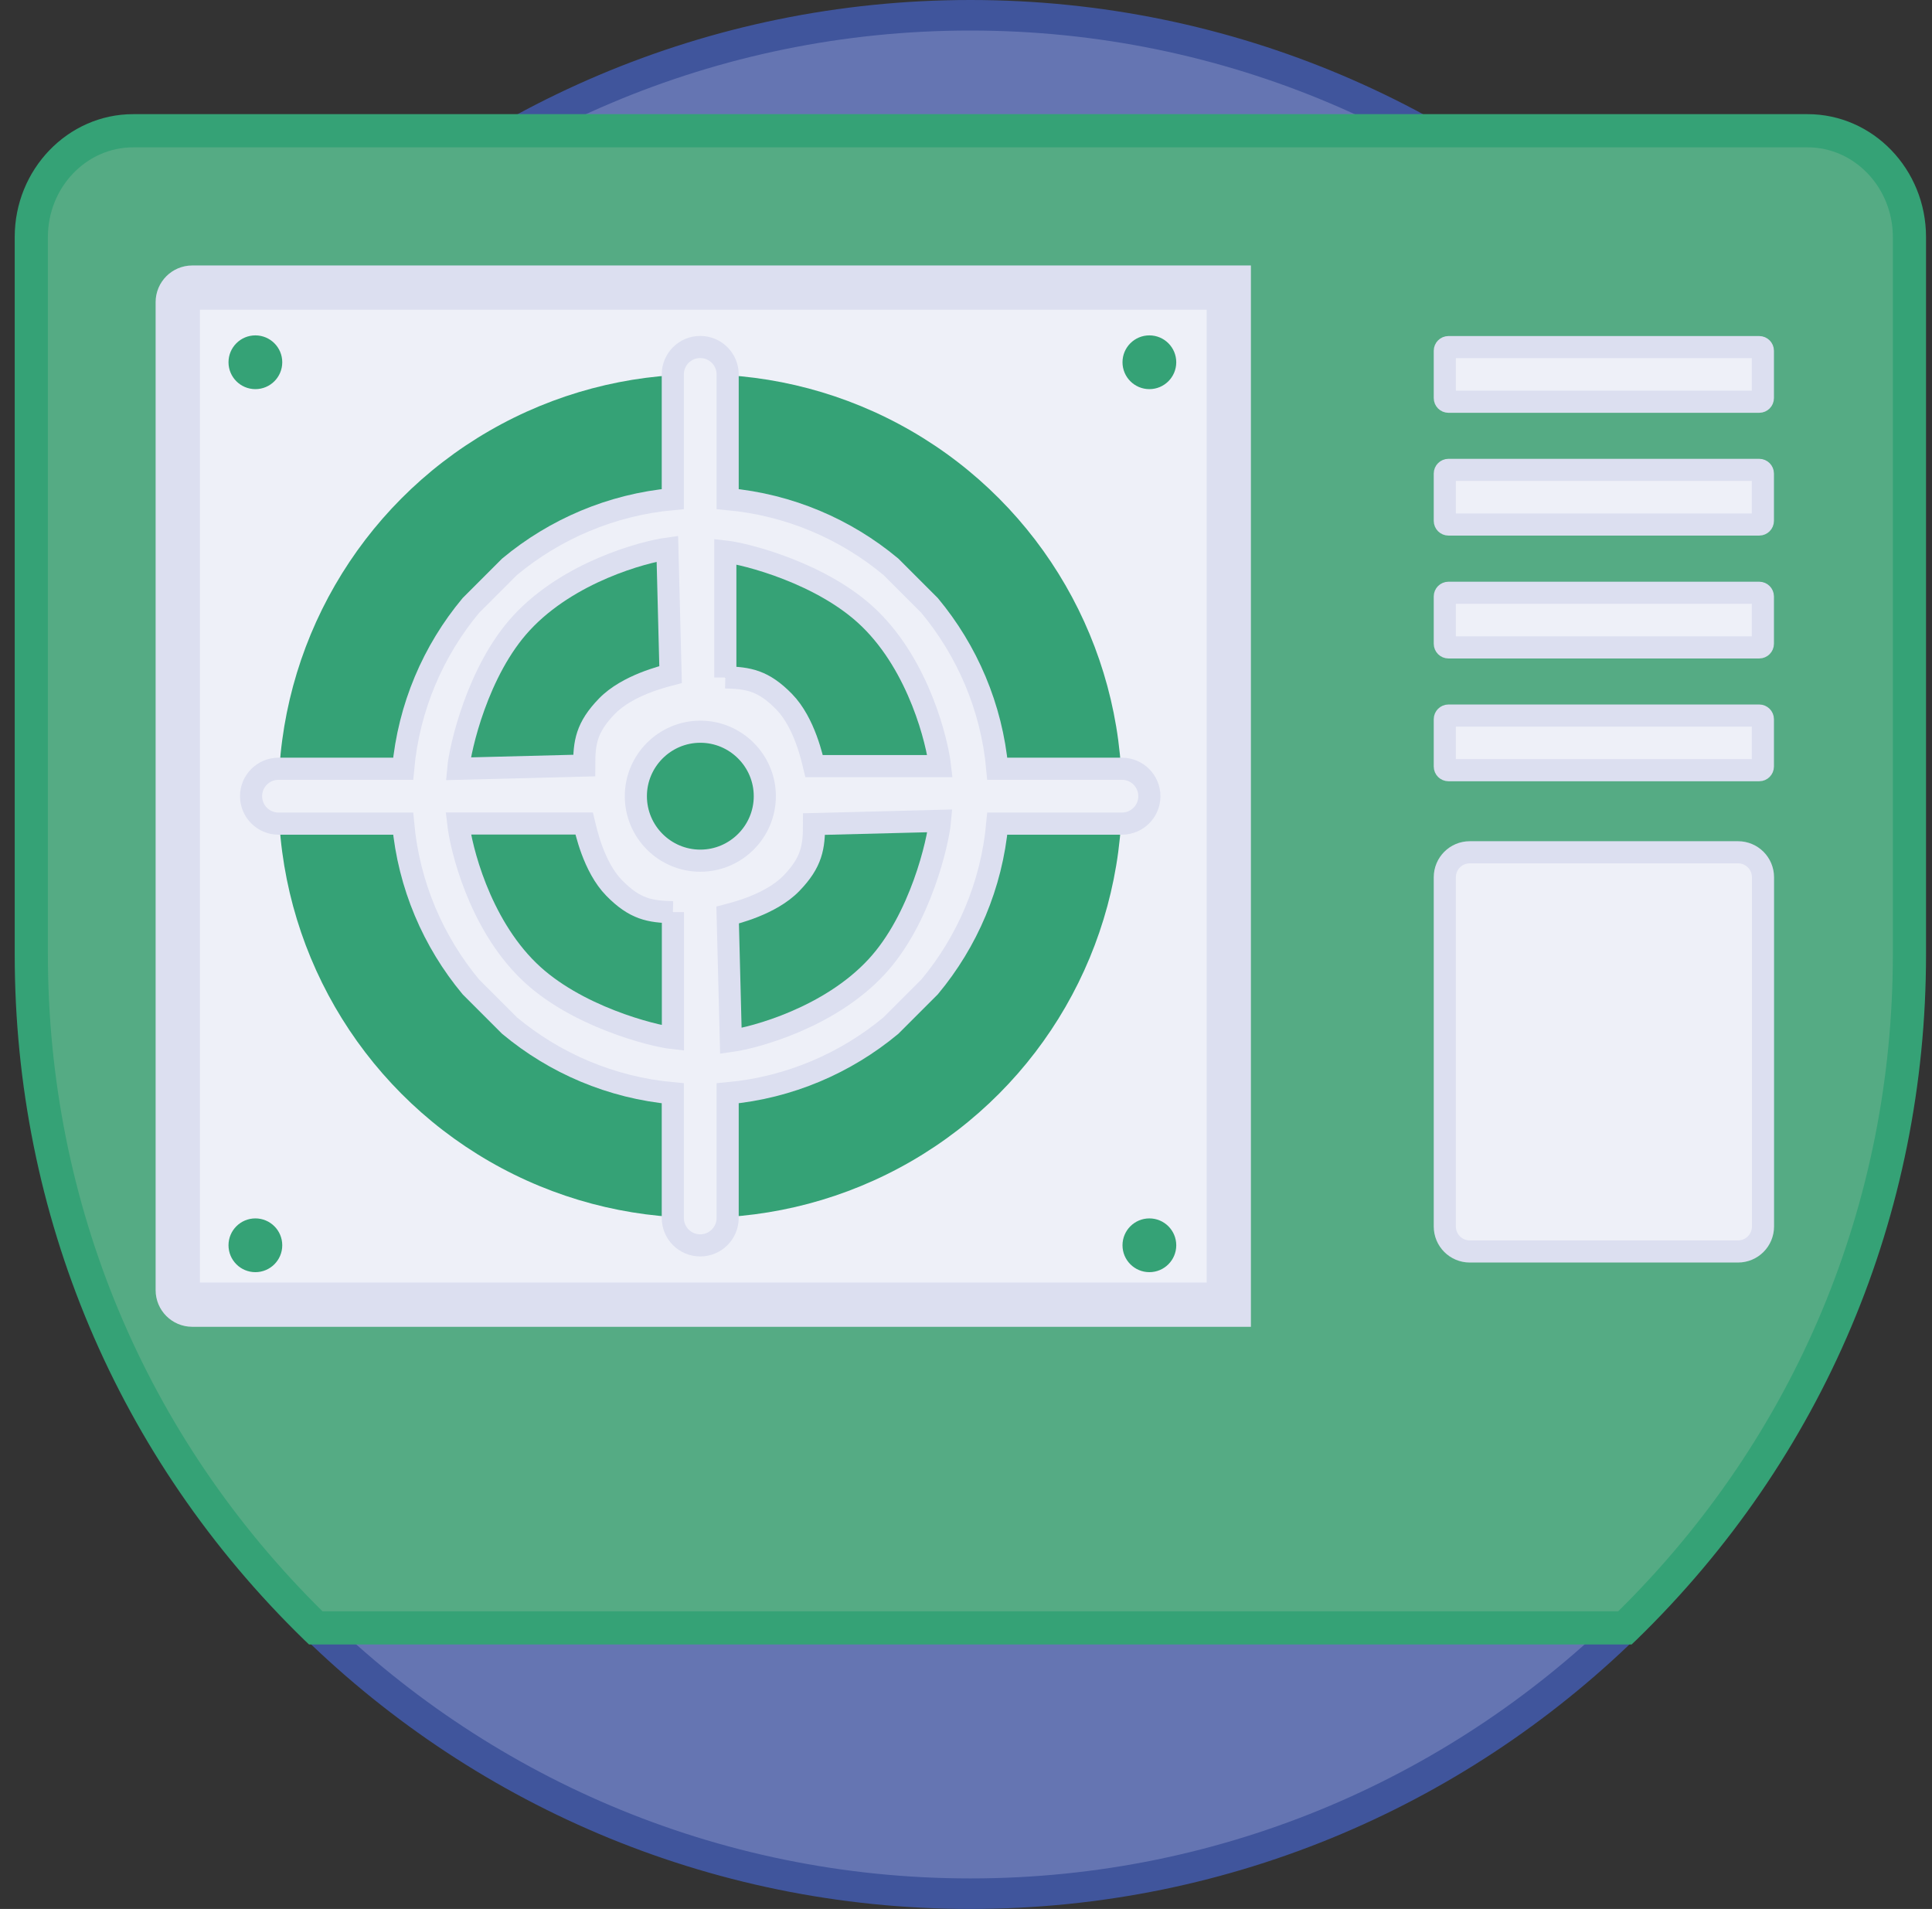 <?xml version="1.0" encoding="UTF-8"?><svg id="Calque_4" xmlns="http://www.w3.org/2000/svg" viewBox="0 0 174.68 172.58"><rect x="0" y="0" width="174.68" height="172.58" fill="#333333" stroke="none"/><circle cx="87.73" cy="86.29" r="84.91" fill="#6575b2"/><path d="M87.73,0c47.62,0,86.29,38.67,86.29,86.29s-38.67,86.29-86.29,86.29S1.44,133.91,1.44,86.29,40.11,0,87.73,0ZM87.73,2.76C41.63,2.76,4.21,40.19,4.21,86.29s37.43,83.53,83.53,83.53,83.53-37.43,83.53-83.53S133.83,2.76,87.73,2.76Z" fill="#40559c" fill-rule="evenodd"/><path d="M172.64,21.43v64.86c0,23.87-9.85,45.45-25.72,60.88H28.54c-15.87-15.43-25.72-37-25.72-60.88V21.43c0-5.31,4.12-9.61,9.21-9.61h151.39c5.08,0,9.21,4.3,9.21,9.61Z" fill="#55ab84"/><path d="M147.53,148.67H27.94l-.44-.42C10.62,131.83,1.33,109.83,1.33,86.29V21.43c0-6.12,4.81-11.11,10.71-11.11h151.39c5.91,0,10.71,4.98,10.71,11.11v64.86c0,23.54-9.29,45.54-26.17,61.95l-.44.42ZM29.16,145.67h117.15c16.02-15.8,24.83-36.86,24.83-59.38V21.43c0-4.47-3.46-8.11-7.71-8.11H12.04c-4.25,0-7.71,3.64-7.71,8.11v64.86c0,22.52,8.81,43.58,24.83,59.38Z" fill="#35a276"/><path d="M174.02,21.43v64.86c0,24.26-10.01,46.19-26.14,61.87-.26.25-.6.39-.96.39H28.54c-.36,0-.71-.14-.96-.39C11.46,132.48,1.44,110.55,1.44,86.29V21.43c0-6.09,4.76-10.99,10.59-10.99h151.39c5.83,0,10.59,4.9,10.59,10.99ZM171.26,21.43c0-4.53-3.49-8.22-7.83-8.22H12.04c-4.34,0-7.83,3.69-7.83,8.22v64.86c0,23.28,9.53,44.34,24.9,59.49h117.25c15.37-15.15,24.9-36.21,24.9-59.49V21.43Z" fill="#35a276" fill-rule="evenodd"/><path d="M17.38,26c-.72,0-1.31.59-1.31,1.31v89.33c0,.72.59,1.31,1.31,1.31h93.72V26H17.38Z" fill="#eef0f8" stroke="#dcdff0" stroke-miterlimit="10" stroke-width="4"/><circle cx="63.31" cy="71.97" r="38.13" fill="#35a276"/><circle cx="63.31" cy="71.97" r="8.31" fill="#35a276"/><path d="M101.44,69.5h-11.27c-.51-5.58-2.73-10.68-6.12-14.76l-3.5-3.5c-4.08-3.4-9.18-5.61-14.76-6.12v-11.27c0-1.37-1.11-2.48-2.48-2.48s-2.48,1.11-2.48,2.48v11.27c-5.58.51-10.68,2.73-14.76,6.12l-3.5,3.5c-3.4,4.08-5.61,9.18-6.12,14.76h-11.27c-1.37,0-2.48,1.11-2.48,2.48s1.11,2.48,2.48,2.48h11.27c.51,5.58,2.73,10.68,6.12,14.76l3.5,3.5c4.08,3.4,9.18,5.61,14.76,6.12v11.27c0,1.37,1.11,2.48,2.48,2.48s2.48-1.11,2.48-2.48v-11.27c5.58-.51,10.68-2.73,14.76-6.12l3.5-3.5c3.4-4.08,5.61-9.18,6.12-14.76h11.27c1.37,0,2.48-1.11,2.48-2.48s-1.11-2.48-2.48-2.48ZM63.32,77.81c-3.22,0-5.83-2.62-5.83-5.83s2.62-5.83,5.83-5.83,5.83,2.62,5.83,5.83-2.62,5.83-5.83,5.83Z" fill="#eef0f8" stroke="#dcdff0" stroke-miterlimit="10" stroke-width="2"/><path d="M159.06,36.32h-28.1c-.18,0-.33-.15-.33-.33v-4.28c0-.18.15-.33.33-.33h28.1c.18,0,.33.15.33.33v4.28c0,.18-.15.33-.33.33Z" fill="#eef0f8" stroke="#dcdff0" stroke-miterlimit="10" stroke-width="2"/><path d="M159.06,47.42h-28.1c-.18,0-.33-.15-.33-.33v-4.28c0-.18.15-.33.33-.33h28.1c.18,0,.33.15.33.33v4.28c0,.18-.15.33-.33.33Z" fill="#eef0f8" stroke="#dcdff0" stroke-miterlimit="10" stroke-width="2"/><path d="M159.06,58.53h-28.1c-.18,0-.33-.15-.33-.33v-4.28c0-.18.15-.33.33-.33h28.1c.18,0,.33.15.33.33v4.28c0,.18-.15.33-.33.33Z" fill="#eef0f8" stroke="#dcdff0" stroke-miterlimit="10" stroke-width="2"/><path d="M159.06,69.63h-28.1c-.18,0-.33-.15-.33-.33v-4.28c0-.18.15-.33.33-.33h28.1c.18,0,.33.15.33.33v4.28c0,.18-.15.33-.33.33Z" fill="#eef0f8" stroke="#dcdff0" stroke-miterlimit="10" stroke-width="2"/><path d="M157.14,113.14h-24.25c-1.25,0-2.26-1.01-2.26-2.26v-31.57c0-1.25,1.01-2.26,2.26-2.26h24.25c1.25,0,2.26,1.01,2.26,2.26v31.57c0,1.25-1.01,2.26-2.26,2.26Z" fill="#eef0f8" stroke="#dcdff0" stroke-miterlimit="10" stroke-width="2"/><circle cx="23.09" cy="32.75" r="2.43" fill="#35a276"/><circle cx="103.92" cy="32.75" r="2.43" fill="#35a276"/><circle cx="23.09" cy="112.58" r="2.43" fill="#35a276"/><circle cx="103.92" cy="112.58" r="2.43" fill="#35a276"/><path d="M60.84,82.47c-2.08-.05-3.43-.27-5.31-2.19s-2.57-5.26-2.71-5.83h-11.39c.25,2.18,1.87,8.96,6.36,13.33,4.2,4.1,11.23,5.87,13.05,6.07v-11.39Z" fill="#36a276" stroke="#dcdff0" stroke-miterlimit="10" stroke-width="2"/><path d="M73.6,74.5c0,2.08-.19,3.44-2.05,5.36s-5.19,2.71-5.76,2.86l.29,11.39c2.17-.3,8.91-2.1,13.17-6.7,3.99-4.3,5.58-11.37,5.74-13.2l-11.39.29Z" fill="#36a276" stroke="#dcdff0" stroke-miterlimit="10" stroke-width="2"/><path d="M65.58,61.24c2.08.05,3.43.27,5.31,2.19s2.57,5.26,2.71,5.83h11.39c-.25-2.18-1.87-8.96-6.36-13.33-4.2-4.1-11.23-5.87-13.05-6.07v11.39Z" fill="#36a276" stroke="#dcdff0" stroke-miterlimit="10" stroke-width="2"/><path d="M52.82,69.21c0-2.08.19-3.44,2.05-5.36s5.19-2.71,5.76-2.86l-.29-11.39c-2.17.3-8.91,2.1-13.17,6.7-3.99,4.3-5.58,11.37-5.74,13.2l11.39-.29Z" fill="#36a276" stroke="#dcdff0" stroke-miterlimit="10" stroke-width="2"/></svg>
